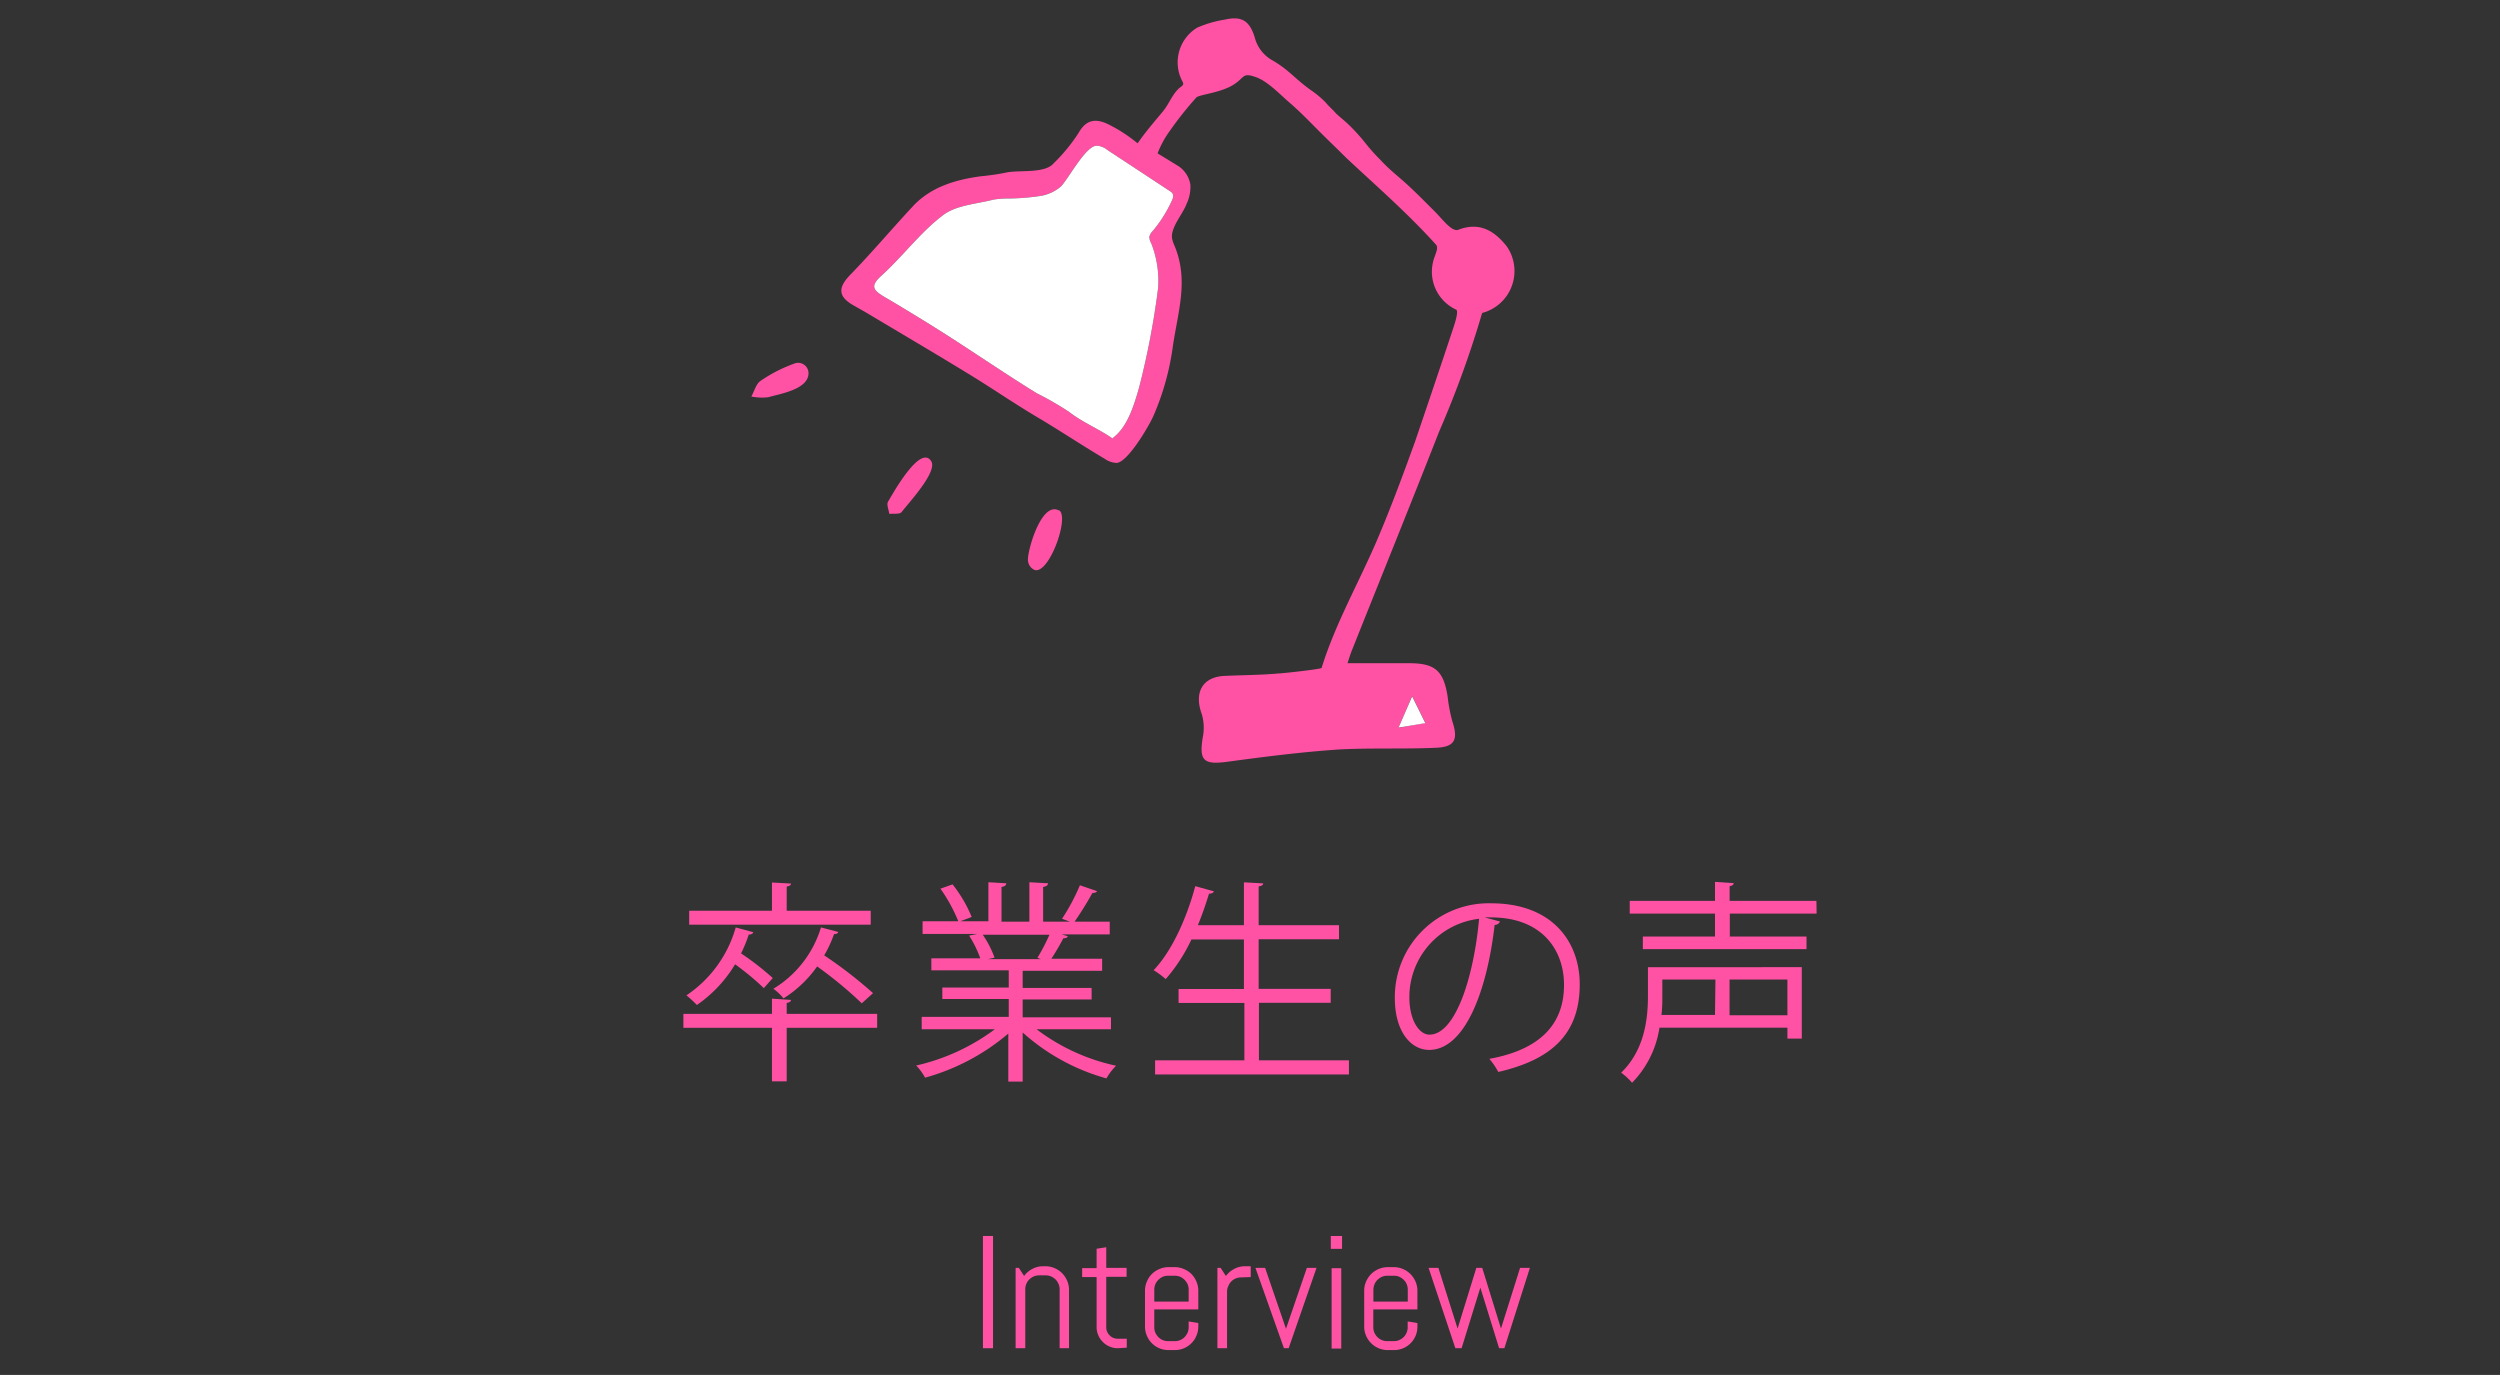 <?xml version="1.0" encoding="UTF-8"?> <svg xmlns="http://www.w3.org/2000/svg" viewBox="0 0 280 153.99"><rect x="0" y="0" width="280" height="153.99" fill="#333333" stroke="none"/><defs><style>.cls-1{fill:#ff52a4;}.cls-2{fill:#fff;}.cls-3{fill:none;}</style></defs><g id="レイヤー_2" data-name="レイヤー 2"><g id="ill"><path class="cls-1" d="M98.24,113.55v1.56H88.11v6H86.46v-6H76.54v-1.56h9.92v-1.7l2.13.14c0,.17-.17.29-.48.34v1.22Zm-13.87-9.14c-.05.16-.22.26-.51.26a15.54,15.54,0,0,1-.86,2.11,31.12,31.12,0,0,1,3.55,2.76l-1,1.13A30.12,30.12,0,0,0,82.33,108a14.77,14.77,0,0,1-4.28,4.56,12.26,12.26,0,0,0-1.17-1.08,13.59,13.59,0,0,0,5.52-7.61ZM97.52,102v1.56H77.19V102h9.27V98.84l2.13.12c0,.17-.17.29-.48.33V102Zm-1,10.37a45.75,45.75,0,0,0-5-4.13,13.07,13.07,0,0,1-3.77,3.58,5.79,5.79,0,0,0-1.13-1.08,12.1,12.1,0,0,0,5.33-6.87l1.94.51q-.08.24-.48.24A13.42,13.42,0,0,1,92.31,107a49.49,49.49,0,0,1,5.47,4.23Z"></path><path class="cls-1" d="M124.43,115.28H116.1a22.49,22.49,0,0,0,8.9,4.08,6.83,6.83,0,0,0-1.08,1.42,23.4,23.4,0,0,1-9.38-5.14v5.5h-1.61v-5.38a24.44,24.44,0,0,1-9.32,4.94,6.12,6.12,0,0,0-1-1.36,23.41,23.41,0,0,0,8.81-4.06h-8.19v-1.39h9.75v-2h-7.44v-1.29h7.44v-1.92h-8.67v-1.35h5.48a12.16,12.16,0,0,0-1.25-2.54l.93-.19h-6.14v-1.42h4a18.16,18.16,0,0,0-2-3.65l1.36-.48a15.34,15.34,0,0,1,2.14,3.65l-1.27.48h3.14V98.81l2,.12c0,.24-.21.36-.53.41v3.89h3.12V98.81l2.09.12c0,.24-.24.36-.55.41v3.89h3l-.88-.33a23.16,23.16,0,0,0,2-3.75l1.9.65c0,.14-.24.21-.5.21a37.35,37.35,0,0,1-2,3.22h3.94v1.42H118.9l.7.21c-.07.17-.26.24-.5.22-.34.65-.87,1.58-1.35,2.3h5.69v1.35h-8.9v1.92h7.72v1.29h-7.72v2h9.89Zm-8.24-8a22.44,22.44,0,0,0,1.35-2.59h-7.47a11.22,11.22,0,0,1,1.32,2.57l-.74.16h5.93Z"></path><path class="cls-1" d="M141,118.76h10.08v1.58H129.37v-1.58h10v-6.43H132v-1.56h7.32v-5.55h-5.88a19,19,0,0,1-2.88,4.44,10.19,10.19,0,0,0-1.35-1c2-2.09,3.68-5.74,4.66-9.41l2.09.58c-.07.16-.24.26-.55.26-.36,1.18-.77,2.38-1.25,3.53h5.16v-4.8l2.16.12c0,.17-.17.29-.51.33v4.35h9v1.58h-9v5.55h8.07v1.56H141Z"></path><path class="cls-1" d="M168,103.21a.63.63,0,0,1-.6.38c-.86,7.47-3.36,14-7.34,14-2,0-3.84-2-3.84-5.81A10.52,10.52,0,0,1,167,101.17c6.93,0,9.93,4.39,9.93,9.07,0,5.71-3.31,8.47-9.12,9.82a8.43,8.43,0,0,0-1-1.47c5.52-1,8.36-3.74,8.36-8.28,0-4-2.55-7.56-8.16-7.56a5.43,5.43,0,0,0-.72,0Zm-2.3-.31a8.82,8.82,0,0,0-7.85,8.8c0,2.57,1.1,4.18,2.25,4.18C163,115.88,165.06,109.47,165.66,102.9Z"></path><path class="cls-1" d="M201.8,108.32v8h-1.61v-1.22H185.86a11.18,11.18,0,0,1-3.07,6.17,6.88,6.88,0,0,0-1.22-1.13c2.61-2.52,3-6,3-8.57v-3.24Zm1.66-6h-9.72v2.57h8.59v1.41H184v-1.41h8.08v-2.57h-9.55V100.9h9.55V98.77l2.09.14c0,.17-.14.29-.45.34v1.65h9.72Zm-11.33,7.39h-5.95v1.87c0,.65,0,1.35-.1,2.09h6Zm8.06,4v-4h-6.48v4Z"></path><path class="cls-1" d="M110.09,151V138.43h1.13V151Z"></path><path class="cls-1" d="M118.68,151v-6.6a1.42,1.42,0,0,0-.13-.61,1.51,1.51,0,0,0-.33-.49,1.77,1.77,0,0,0-.5-.34,1.54,1.54,0,0,0-.61-.12h-.72a1.54,1.54,0,0,0-.61.12,1.77,1.77,0,0,0-.5.34,1.51,1.51,0,0,0-.33.49,1.58,1.58,0,0,0-.12.61V151h-1.08v-9h.36l.59.91a2.6,2.6,0,0,1,.92-.79,2.53,2.53,0,0,1,1.22-.3h.27a2.53,2.53,0,0,1,1,.21,2.69,2.69,0,0,1,.84.56,2.76,2.76,0,0,1,.57.85,2.53,2.53,0,0,1,.21,1V151Z"></path><path class="cls-1" d="M125.2,151a2.24,2.24,0,0,1-.93-.19,2.17,2.17,0,0,1-.75-.51,2.27,2.27,0,0,1-.51-.75,2.24,2.24,0,0,1-.19-.93v-5.59H121.2v-1h1.62v-2.17l1.08-.17V142h2.28v1H123.9v5.65a1.18,1.18,0,0,0,.1.5,1.3,1.3,0,0,0,.28.41,1.2,1.2,0,0,0,.41.28,1.45,1.45,0,0,0,.51.1h1v1Z"></path><path class="cls-1" d="M134,149.6a2.53,2.53,0,0,1-.56.84,2.65,2.65,0,0,1-.85.57,2.69,2.69,0,0,1-1,.2h-.73a2.69,2.69,0,0,1-1-.2,2.65,2.65,0,0,1-.85-.57,2.53,2.53,0,0,1-.56-.84,2.6,2.6,0,0,1-.21-1v-4.06a2.53,2.53,0,0,1,.21-1,2.57,2.57,0,0,1,.56-.85,2.62,2.62,0,0,1,.85-.56,2.52,2.52,0,0,1,1-.21h.73a2.52,2.52,0,0,1,1,.21,2.62,2.62,0,0,1,.85.56,2.57,2.57,0,0,1,.56.85,2.53,2.53,0,0,1,.21,1v2.11h-4.93v2a1.54,1.54,0,0,0,.12.61,1.77,1.77,0,0,0,.34.5,1.51,1.51,0,0,0,.49.33,1.58,1.58,0,0,0,.61.12h.73a1.58,1.58,0,0,0,.61-.12,1.51,1.51,0,0,0,.49-.33,1.77,1.77,0,0,0,.34-.5,1.54,1.54,0,0,0,.12-.61V148l1.08.18v.36A2.6,2.6,0,0,1,134,149.6Zm-.87-5.16a1.58,1.58,0,0,0-.12-.61,1.68,1.68,0,0,0-.83-.83,1.58,1.58,0,0,0-.61-.12h-.73a1.58,1.58,0,0,0-.61.12,1.68,1.68,0,0,0-.83.83,1.58,1.58,0,0,0-.12.61v1.34h3.85Z"></path><path class="cls-1" d="M139,143.07a1.52,1.52,0,0,0-1.44,1,1.39,1.39,0,0,0-.13.61V151h-1.08v-9h.36l.59.91a2.73,2.73,0,0,1,.93-.79,2.53,2.53,0,0,1,1.22-.3h.63v1.21Z"></path><path class="cls-1" d="M144.33,151h-.53l-3.19-9h1.08l2.34,6.82,0,.46,0-.46,2.34-6.82h1.08Z"></path><path class="cls-1" d="M149.05,139.87v-1.44h1.26v1.44Zm.09,11.17v-9h1.08v9Z"></path><path class="cls-1" d="M158.55,149.6a2.61,2.61,0,0,1-2.44,1.61h-.72A2.65,2.65,0,0,1,153,149.6a2.6,2.6,0,0,1-.21-1v-4.06a2.53,2.53,0,0,1,.21-1,2.76,2.76,0,0,1,.57-.85,2.69,2.69,0,0,1,.84-.56,2.56,2.56,0,0,1,1-.21h.72a2.56,2.56,0,0,1,1,.21,2.69,2.69,0,0,1,.84.56,2.76,2.76,0,0,1,.57.85,2.53,2.53,0,0,1,.21,1v2.11h-4.94v2a1.56,1.56,0,0,0,1.57,1.56h.72a1.55,1.55,0,0,0,1.56-1.56V148l1.09.18v.36A2.6,2.6,0,0,1,158.55,149.6Zm-.88-5.16a1.58,1.58,0,0,0-.12-.61,1.51,1.51,0,0,0-.33-.49,1.77,1.77,0,0,0-.5-.34,1.54,1.54,0,0,0-.61-.12h-.72a1.54,1.54,0,0,0-.61.12,1.77,1.77,0,0,0-.5.34,1.51,1.51,0,0,0-.33.49,1.59,1.59,0,0,0-.13.61v1.34h3.85Z"></path><path class="cls-1" d="M168.49,151h-.59l-2.1-6.79,0-.46,0,.46-2.1,6.79H163l-3-9h1.1l2.15,6.8,0,.47,0-.47,2.1-6.8h.66l2.1,6.8,0,.47,0-.47,2.14-6.8h1.1Z"></path><path class="cls-1" d="M127.17,15.86l.25.19c.79-1.17,1.91-2.47,2.81-3.55.74-.88,1.11-2.09,2-2.75.13-.1.28-.2.29-.35a.54.54,0,0,0-.1-.3,4.55,4.55,0,0,1,1.66-6,12.72,12.72,0,0,1,3.08-.9c2-.46,2.87.18,3.44,2.23a4.1,4.1,0,0,0,1.79,2.26c2,1.13,2.6,2.12,4.48,3.44a10.36,10.36,0,0,1,1.67,1.42c.16.23.83.83,1,1.05s1,.88,1.34,1.2a21.07,21.07,0,0,1,2,2.17,20.75,20.75,0,0,0,1.71,1.92c1.1,1.2,2,1.83,3.17,2.92s1.85,1.8,2.84,2.78,2,2.43,2.75,2.14c2.58-1,4.24.41,5.39,1.84A4.85,4.85,0,0,1,166,35.05a113.24,113.24,0,0,1-4.81,13.27c-3.21,8.19-6.51,16.33-9.77,24.5-.21.52-.37,1.07-.5,1.46,2.34,0,4.61,0,6.87,0,2.89,0,3.87.78,4.34,3.7a18.53,18.53,0,0,0,.52,2.77c.69,2.07.32,2.91-1.82,3-3.61.16-7.25,0-10.85.19-4.17.28-8.32.81-12.46,1.37-2.7.37-3.24-.09-2.81-2.73a5.42,5.42,0,0,0-.1-2.57c-.91-2.46.07-4.2,2.55-4.31,2-.09,4-.09,6-.27.43,0,4.82-.49,4.86-.62,1.54-5,4.28-9.75,6.33-14.6,1.5-3.54,2.84-7.17,4.15-10.79C160,45,161.36,41,162.84,36.52c.14-.43.54-1.68.25-1.84a4.67,4.67,0,0,1-2.59-5.33c.12-.64.69-1.55.34-1.94-3.16-3.51-6.63-6.52-10.06-9.73-1-1-2.05-2-3.05-3s-2.11-2.16-3.25-3.14S142,9.12,140.69,8.65c-1.56-.56-1.24,0-2.51.82-1.49.95-3.86,1.11-4.19,1.45a39.24,39.24,0,0,0-3,3.78,10.62,10.62,0,0,0-1.34,2.48s1.91,1.16,2.09,1.28a3.08,3.08,0,0,1,1.58,2.21,4.44,4.44,0,0,1-.42,2.16c-.42,1.15-1.8,2.63-1.63,3.86a3.46,3.46,0,0,0,.28.84c1.59,3.85.41,7.24-.19,11.24a29.18,29.18,0,0,1-2.22,7.91c-.51,1.11-2.85,5.13-4.1,5.17a2.52,2.52,0,0,1-1.32-.47c-2.55-1.51-5-3.15-7.55-4.66-2.7-1.6-5.28-3.39-7.95-5-3.74-2.29-7.53-4.51-11.29-6.76l-1.32-.75c-1.67-.94-1.84-1.92-.42-3.39,2.45-2.52,4.72-5.21,7.11-7.78,2-2.1,4.68-2.91,7.57-3.3a25.84,25.84,0,0,0,2.76-.4c1.37-.33,4.32.13,5.33-1a19.38,19.38,0,0,0,2.84-3.45c1-1.78,2.27-1.55,3.66-.8A16.65,16.65,0,0,1,127.17,15.86ZM124.7,49c1.6-1.23,2.31-3.64,2.85-5.49a89.13,89.13,0,0,0,2.16-11.26,11.51,11.51,0,0,0-.77-5,1.47,1.47,0,0,1-.21-.75,1.36,1.36,0,0,1,.35-.6,14.68,14.68,0,0,0,2.19-3.48,1,1,0,0,0,.11-.57c0-.24-.27-.39-.48-.53L124,16.78a2,2,0,0,0-1.17-.46c-1.22,0-3.16,3.69-4,4.56a4.64,4.64,0,0,1-2.27,1.06,25.71,25.71,0,0,1-3.41.29,11.28,11.28,0,0,0-1.85.12c-1.93.5-4.2.62-5.68,1.75-2.54,1.92-4.5,4.6-6.88,6.76-1.26,1.13-1,1.6.23,2.34q3.52,2.07,7,4.28c3.4,2.17,6.73,4.46,10.16,6.57a35,35,0,0,1,3.58,2.06c1.53,1.2,3.33,1.91,4.9,3Zm31.94,32.51,3-.55-1.48-3Z"></path><path class="cls-1" d="M90.55,41.71a1.21,1.21,0,0,1,0,.19c-.11,1.72-3.19,2.21-4.51,2.59a6.07,6.07,0,0,1-1.89-.08c.33-.59.53-1.4,1-1.73a16.58,16.58,0,0,1,3.93-2A1.16,1.16,0,0,1,90.55,41.71Z"></path><path class="cls-1" d="M104.4,52c.11,1.41-2.78,4.5-3.42,5.35-.2.27-.91.15-1.38.21-.06-.47-.33-1.06-.14-1.37.45-.75,3.63-6.55,4.85-4.51A.66.66,0,0,1,104.4,52Z"></path><path class="cls-1" d="M118.55,57.15l.06,0c1.23.69-1.14,7.31-2.77,6.67a1.26,1.26,0,0,1-.71-1.21C115.16,61.39,116.66,56.22,118.55,57.15Z"></path><path class="cls-2" d="M156.64,81.49l1.52-3.5,1.48,3Z"></path><path class="cls-2" d="M124.7,49c1.6-1.23,2.31-3.64,2.85-5.49a89.13,89.13,0,0,0,2.16-11.26,11.51,11.51,0,0,0-.77-5,1.47,1.47,0,0,1-.21-.75,1.36,1.36,0,0,1,.35-.6,14.68,14.68,0,0,0,2.19-3.48,1,1,0,0,0,.11-.57c0-.24-.27-.39-.48-.53L124,16.78a2,2,0,0,0-1.17-.46c-1.22,0-3.16,3.69-4,4.56a4.64,4.64,0,0,1-2.27,1.06,25.71,25.71,0,0,1-3.41.29,11.28,11.28,0,0,0-1.85.12c-1.93.5-4.2.62-5.68,1.75-2.54,1.92-4.5,4.6-6.88,6.76-1.26,1.13-1,1.6.23,2.34q3.52,2.07,7,4.28c3.4,2.17,6.73,4.46,10.16,6.57a35,35,0,0,1,3.58,2.06c1.53,1.2,3.33,1.91,4.9,3Z"></path><rect class="cls-3" width="280" height="153.99"></rect></g></g></svg> 
